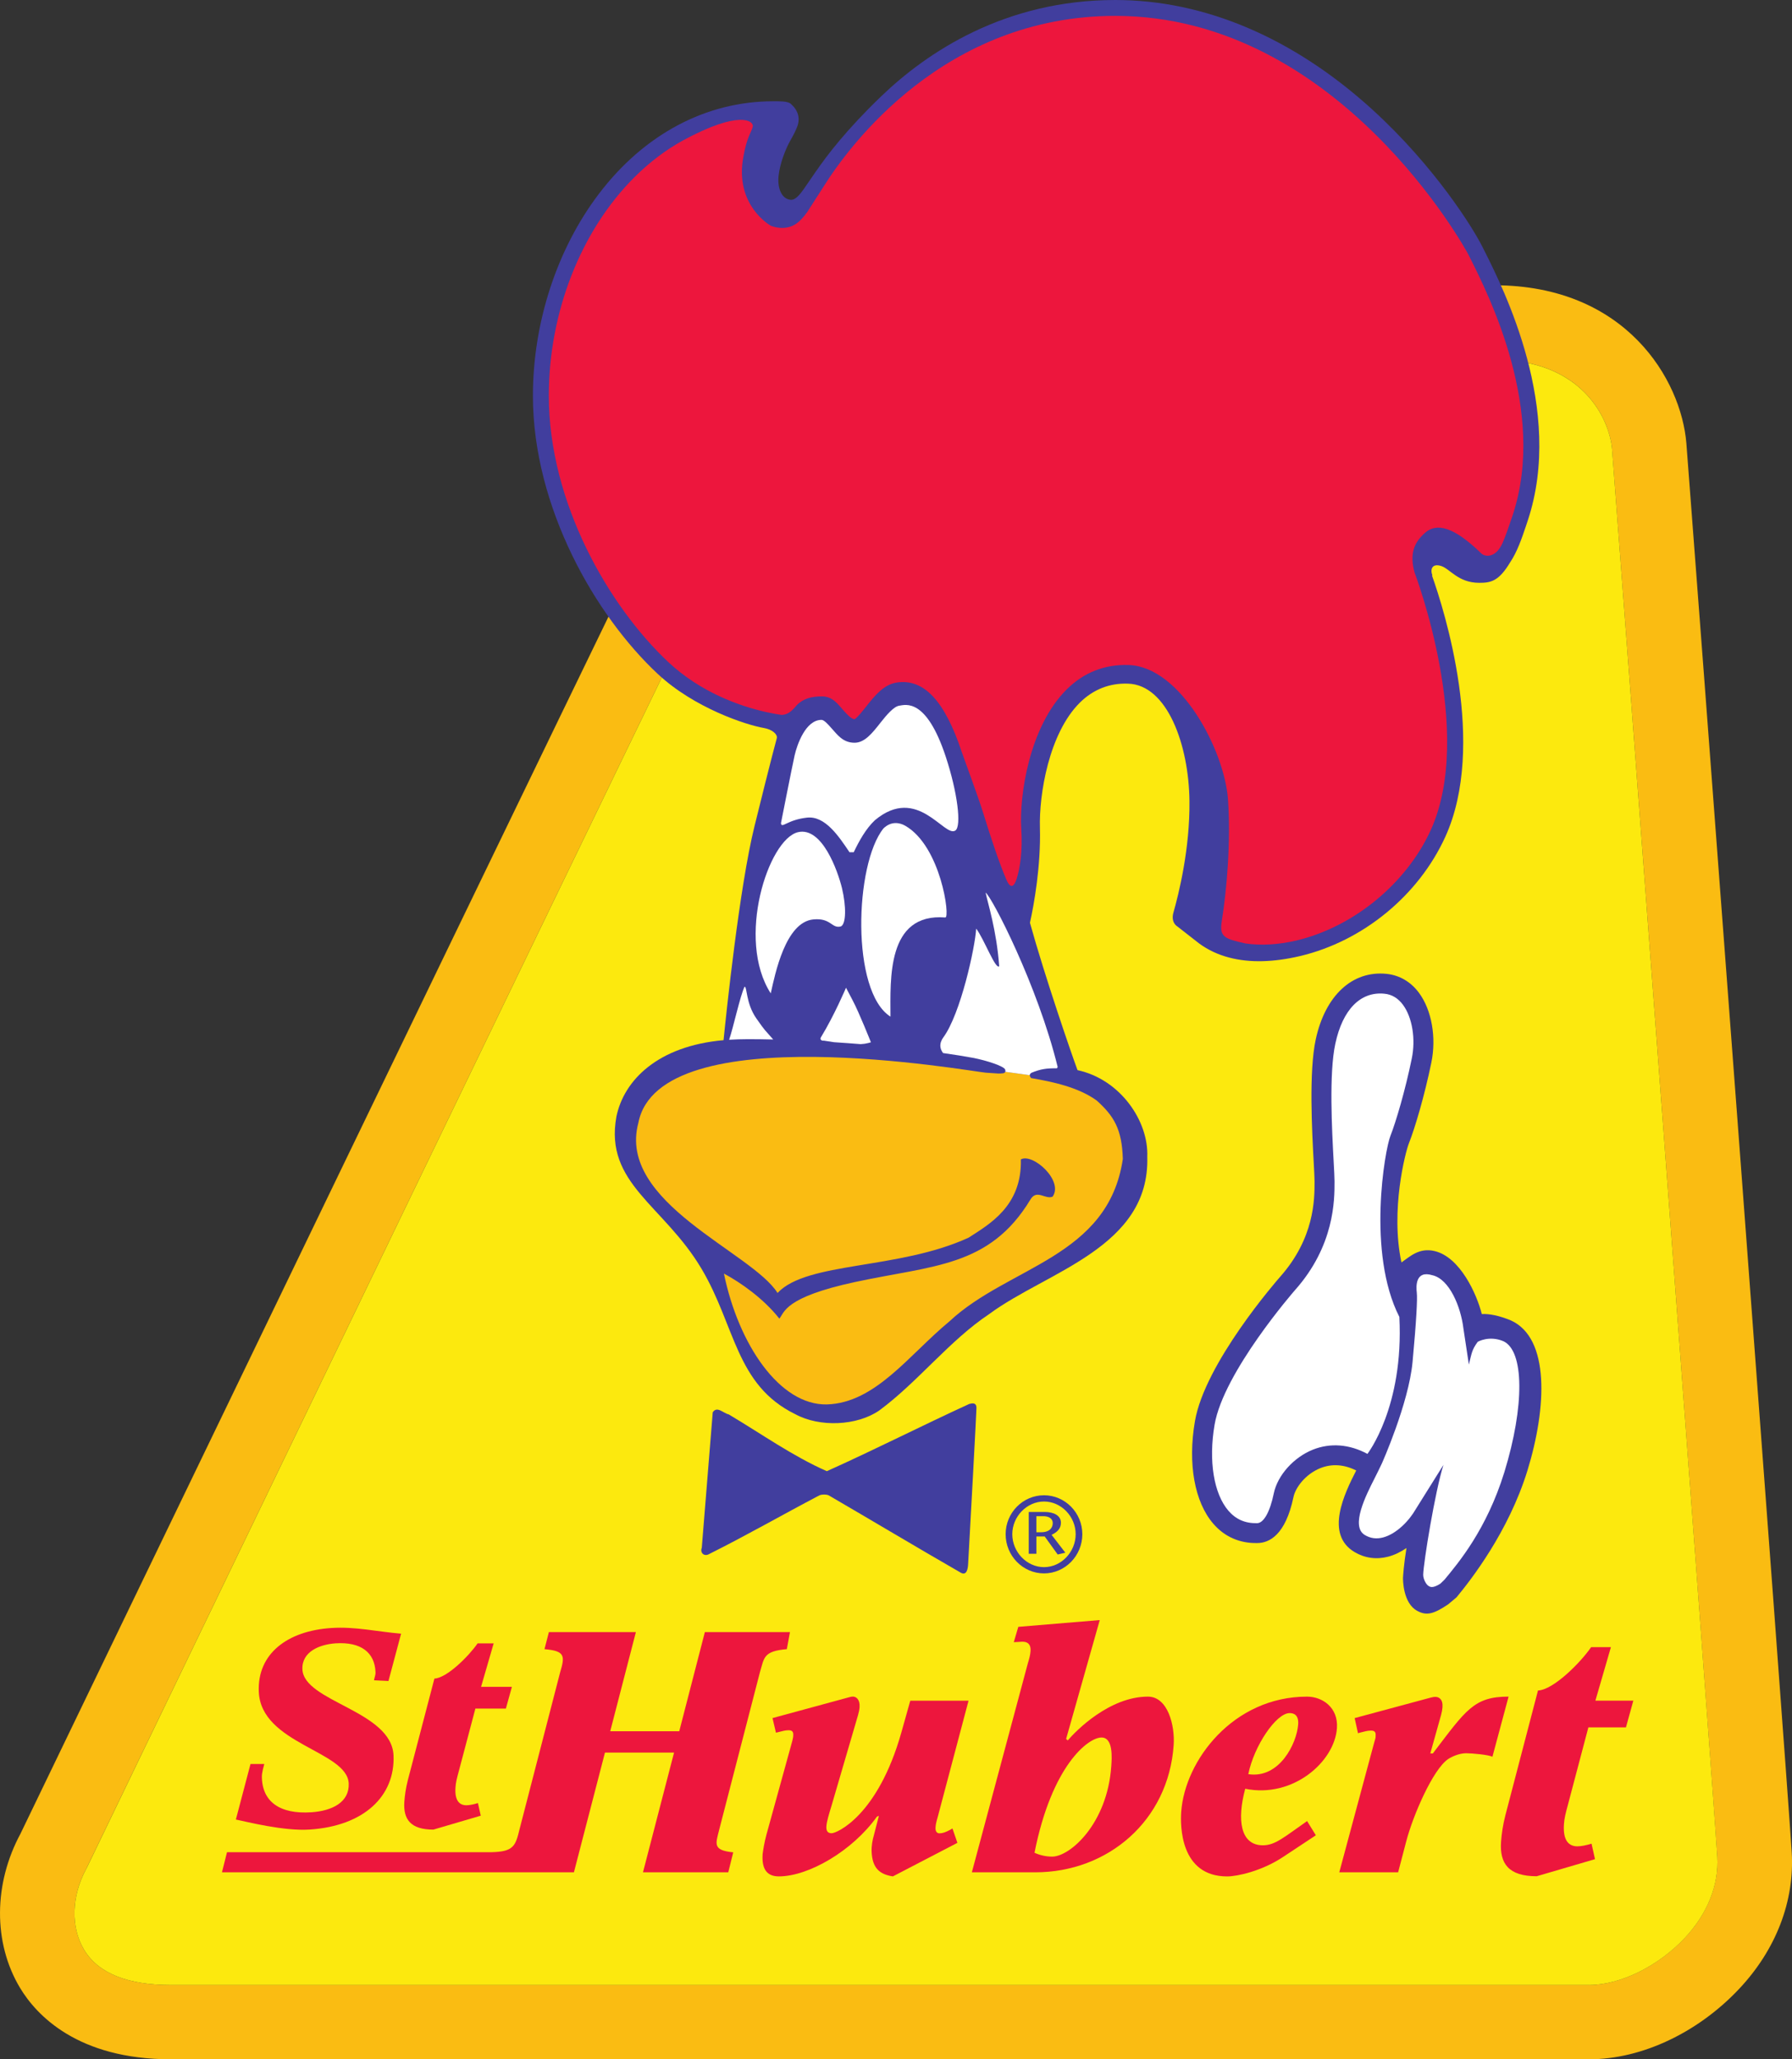 <?xml version="1.0" encoding="UTF-8" standalone="no"?>
<!-- Created with Inkscape (http://www.inkscape.org/) -->

<svg
   xmlns:dc="http://purl.org/dc/elements/1.1/"
   xmlns:cc="http://creativecommons.org/ns#"
   xmlns:rdf="http://www.w3.org/1999/02/22-rdf-syntax-ns#"
   xmlns:svg="http://www.w3.org/2000/svg"
   xmlns="http://www.w3.org/2000/svg"
   xmlns:sodipodi="http://sodipodi.sourceforge.net/DTD/sodipodi-0.dtd"
   xmlns:inkscape="http://www.inkscape.org/namespaces/inkscape"
   width="200"
   height="229.715"
   id="svg3593"
   version="1.1"
   inkscape:version="0.47 r22583"
   sodipodi:docname="Nouveau document 4">
  <rect width="100%" height="100%" fill="#333333" stroke="none"/>
  <defs
     id="defs3595">
    <inkscape:perspective
       sodipodi:type="inkscape:persp3d"
       inkscape:vp_x="0 : 526.18109 : 1"
       inkscape:vp_y="0 : 1000 : 0"
       inkscape:vp_z="744.09448 : 526.18109 : 1"
       inkscape:persp3d-origin="372.04724 : 350.78739 : 1"
       id="perspective3601" />
    <inkscape:perspective
       id="perspective3566"
       inkscape:persp3d-origin="0.5 : 0.33333333 : 1"
       inkscape:vp_z="1 : 0.5 : 1"
       inkscape:vp_y="0 : 1000 : 0"
       inkscape:vp_x="0 : 0.5 : 1"
       sodipodi:type="inkscape:persp3d" />
  </defs>
  <sodipodi:namedview
     id="base"
     pagecolor="#ffffff"
     bordercolor="#666666"
     borderopacity="1.0"
     inkscape:pageopacity="0.0"
     inkscape:pageshadow="2"
     inkscape:zoom="1.979899"
     inkscape:cx="83.867581"
     inkscape:cy="117.02911"
     inkscape:document-units="px"
     inkscape:current-layer="layer1"
     showgrid="false"
     inkscape:window-width="1280"
     inkscape:window-height="738"
     inkscape:window-x="-8"
     inkscape:window-y="-8"
     inkscape:window-maximized="1" />
  <g
     inkscape:label="Calque 1"
     inkscape:groupmode="layer"
     id="layer1"
     transform="translate(-291.132,-318.661)">
    <path
       d="m 414.566,350.483 -17.176,0 -0.172,0.014 c -0.852,0.066 -20.916,1.834 -29.089,18.296 -7.136,14.394 -74.102,153.154 -74.776,154.551 l 0.086,-0.172 c -3.043,5.61 -3.079,12.211 -0.079,17.222 1.827,3.049 6.436,7.979 16.839,7.979 14.153,0 156.847,0.007 158.285,0 5.95,0 12.207,-3.036 16.727,-7.833 4.14,-4.387 6.228,-9.819 5.887,-15.29 -0.601,-9.604 -11.16,-149.645 -11.755,-157.138 -0.575,-7.083 -6.746,-17.629 -21.448,-17.629 l -43.328,0 z m 43.328,8.296 c 9.772,0 12.875,6.545 13.152,10 0.598,7.486 11.143,147.392 11.741,156.983 0.198,3.162 -1.097,6.393 -3.644,9.095 -2.884,3.059 -7.073,5.226 -10.668,5.226 -1.457,0 -144.135,0 -158.278,0 -4.731,0 -8.081,-1.249 -9.693,-3.945 -1.497,-2.511 -1.401,-5.967 0.254,-9.022 l 0.05,-0.086 0.04,-0.092 c 0.674,-1.397 67.621,-140.114 74.743,-154.469 6.043,-12.197 22.135,-13.691 22.29,-13.704 l -0.334,0.014 60.346,0"
       style="fill:#fabc12;fill-opacity:1;fill-rule:nonzero;stroke:none"
       id="path3216" />
    <path
       d="M 375.592,372.472 C 368.469,386.827 301.522,525.547 300.852,526.941 l -0.043,0.089 -0.05,0.089 c -1.658,3.056 -1.754,6.515 -0.254,9.022 1.616,2.699 4.966,3.945 9.693,3.945 14.143,0 156.821,0 158.278,0 3.594,0 7.79,-2.167 10.671,-5.223 2.547,-2.706 3.842,-5.933 3.647,-9.095 -0.601,-9.591 -11.153,-149.5 -11.745,-156.986 -0.281,-3.456 -3.383,-9.997 -13.152,-9.997 l -60.138,0 c -1.51,0.162 -16.403,2.055 -22.168,13.687"
       style="fill:#fce90e;fill-opacity:1;fill-rule:nonzero;stroke:none"
       id="path3220" />
    <path
       d="m 320.357,516.782 c 0,2.884 2.035,4.268 5.521,4.037 2.336,-0.155 4.259,-1.123 4.173,-3.208 -0.152,-3.654 -9.796,-4.377 -10.037,-10.242 -0.175,-4.202 3.145,-6.783 8.107,-7.106 2.666,-0.175 5.174,0.42 7.777,0.634 l -1.411,5.279 -1.612,-0.079 c 0.053,-0.393 0.185,-0.542 0.165,-0.928 -0.092,-2.167 -1.612,-3.38 -4.457,-3.195 -1.794,0.125 -3.783,0.935 -3.7,2.897 0.149,3.634 9.967,4.612 10.169,9.617 0.182,4.523 -3.287,7.86 -9.359,8.259 -2.841,0.192 -6.961,-0.849 -8.236,-1.12 l 1.632,-6.191 1.54,0 c -0.271,0.928 -0.271,1.345 -0.271,1.345"
       style="fill:#ed163d;fill-opacity:1;fill-rule:nonzero;stroke:none"
       id="path3224" />
    <path
       d="m 437.989,523.386 -3.7,2.445 c -2.319,1.533 -5.051,2.144 -6.198,2.144 -5.286,0 -5.23,-5.739 -5.127,-7.195 0.4,-5.745 5.811,-12.861 14.038,-12.861 1.731,0 3.505,1.222 3.34,3.518 -0.258,3.753 -4.919,7.84 -10.235,6.759 -0.928,3.446 -0.562,6.307 1.976,6.307 1.381,0 2.392,-0.935 4.929,-2.702 l 0.978,1.586 z m -7.536,-6.819 c 3.482,0.532 5.415,-3.446 5.563,-5.55 0.079,-1.067 -0.496,-1.262 -0.948,-1.262 -1.516,0 -3.988,3.677 -4.615,6.812"
       style="fill:#ed163d;fill-opacity:1;fill-rule:nonzero;stroke:none"
       id="path3228" />
    <path
       d="m 397.433,522.626 -0.274,0.159 c -0.499,0.267 -0.842,0.383 -1.189,0.383 -0.235,0 -0.463,-0.188 -0.426,-0.654 0.017,-0.304 0.069,-0.568 0.248,-1.183 l 3.436,-12.96 -6.502,0 -1.001,3.561 c -2.633,9.303 -7.222,11.226 -7.77,11.226 -0.958,0 -0.605,-1.143 -0.024,-3.053 l 2.963,-10.123 c 0.089,-0.311 0.152,-0.615 0.172,-0.885 0.06,-0.879 -0.396,-1.183 -0.74,-1.183 -0.241,0 -0.38,0.076 -0.555,0.109 l -8.421,2.289 0.383,1.632 0.139,-0.035 c 0.628,-0.149 0.869,-0.241 1.279,-0.241 0.41,0 0.532,0.195 0.512,0.542 0.01,0.344 -0.165,0.839 -0.304,1.374 l -2.693,9.753 c -0.225,0.849 -0.344,1.576 -0.42,2.141 -0.125,1.804 0.581,2.494 1.814,2.494 3.314,0 8.22,-2.848 10.949,-6.674 l 0.211,-0.076 -0.545,2.114 c -0.175,0.575 -0.291,1.269 -0.264,1.877 0.076,1.804 0.852,2.527 2.372,2.759 l 7.202,-3.743"
       style="fill:#ed163d;fill-opacity:1;fill-rule:nonzero;stroke:none"
       id="path3232" />
    <path
       d="m 419.254,507.918 c -4.288,0 -8.045,3.806 -8.946,4.883 l -0.192,-0.159 3.756,-13.264 -9.092,0.757 -0.502,1.711 0.76,-0.043 c 0.387,-0.036 1.183,-0.036 1.11,1.034 -0.031,0.423 -0.119,0.77 -0.307,1.384 l -6.244,23.295 7.08,0 c 8.088,0 14.85,-5.742 15.442,-14.166 0.159,-2.22 -0.654,-5.431 -2.864,-5.431 z m -4.097,7.774 c -0.446,6.399 -4.592,10.073 -6.598,10.073 -0.69,0 -1.374,-0.159 -1.969,-0.429 1.919,-9.683 5.963,-12.858 7.48,-12.858 1.315,0 1.156,2.26 1.087,3.215"
       style="fill:#ed163d;fill-opacity:1;fill-rule:nonzero;stroke:none"
       id="path3236" />
    <path
       d="m 348.264,506.825 -3.442,0 1.407,-4.847 -1.794,0 c -0.948,1.381 -3.413,3.865 -4.82,3.928 l -2.96,11.309 c -0.231,0.902 -0.344,1.711 -0.396,2.425 -0.135,1.959 0.687,3.112 3.241,3.112 l 5.289,-1.553 -0.317,-1.407 c -0.466,0.145 -0.945,0.245 -1.288,0.245 -0.73,0 -1.325,-0.466 -1.216,-1.989 0.036,-0.558 0.145,-0.988 0.373,-1.827 l 1.847,-6.968 3.403,0"
       style="fill:#ed163d;fill-opacity:1;fill-rule:nonzero;stroke:none"
       id="path3240" />
    <path
       d="m 451.046,514.258 -0.284,0 1.199,-4.275 c 0.089,-0.311 0.142,-0.615 0.162,-0.885 0.066,-0.879 -0.393,-1.179 -0.846,-1.15 -0.142,0 -0.281,0.043 -0.456,0.076 l -8.5,2.289 0.373,1.692 0.155,-0.053 c 0.631,-0.155 0.885,-0.245 1.298,-0.245 0.413,0 0.542,0.188 0.515,0.532 0.014,0.34 -0.043,0.34 -0.182,0.882 l -3.875,14.394 6.568,0 0.902,-3.442 c 0.747,-2.874 2.977,-8.041 4.681,-9.191 0.472,-0.304 1.259,-0.648 2.019,-0.648 0.618,0 2.524,0.168 2.921,0.396 l 1.804,-6.713 c -3.898,0 -4.771,1.52 -8.454,6.34 z m 17.358,-2.911 4.196,0 0.823,-2.98 -4.235,0 1.734,-5.97 -2.207,0 c -1.17,1.705 -4.196,4.767 -5.933,4.837 l -3.637,13.912 c -0.284,1.107 -0.426,2.101 -0.486,2.983 -0.165,2.408 0.839,3.826 3.978,3.826 l 6.508,-1.906 -0.387,-1.728 c -0.572,0.178 -1.16,0.297 -1.582,0.297 -0.899,0 -1.625,-0.575 -1.5,-2.448 0.046,-0.691 0.182,-1.216 0.463,-2.253 l 2.266,-8.57"
       style="fill:#ed163d;fill-opacity:1;fill-rule:nonzero;stroke:none"
       id="path3244" />
    <path
       d="m 355.185,527.516 3.466,-13.357 7.711,0 -3.469,13.357 9.518,0 0.555,-2.227 c -2.362,-0.235 -1.946,-0.961 -1.553,-2.58 l 4.529,-17.5 c 0.492,-1.645 0.377,-2.362 3.006,-2.587 l 0.35,-1.903 -9.498,0 -2.858,11.061 -7.704,0 2.864,-11.061 -9.71,0 -0.492,1.906 c 2.329,0.195 2.286,0.763 1.744,2.597 l -4.526,17.487 c -0.449,1.873 -0.674,2.501 -3.109,2.564 l -29.542,0 -0.562,2.243"
       style="fill:#ed163d;fill-opacity:1;fill-rule:nonzero;stroke:none"
       id="path3248" />
    <path
       d="m 406.799,489.583 0.505,0 c 1.094,0 1.321,-0.615 1.321,-1.011 0,-0.565 -0.499,-0.783 -1.067,-0.783 l -0.76,0 0,1.794 z m -0.852,-2.263 1.781,0 c 1.011,0 1.81,0.396 1.81,1.203 0,0.677 -0.449,1.07 -1.041,1.348 l 1.533,1.992 -0.852,0.202 -1.45,-2.012 -0.928,0 0,1.929 -0.852,0 0,-4.658 0,-0.003 z m -2.58,2.481 c 0,-2.389 1.919,-4.344 4.285,-4.344 2.352,0 4.275,1.956 4.275,4.344 0,2.405 -1.923,4.371 -4.275,4.371 -2.365,0 -4.285,-1.966 -4.285,-4.371 z m 7.817,0 c 0,-1.962 -1.602,-3.647 -3.532,-3.647 -1.929,0 -3.542,1.685 -3.542,3.647 0,1.976 1.612,3.674 3.542,3.674 1.929,0 3.532,-1.698 3.532,-3.674"
       style="fill:#413e9e;fill-opacity:1;fill-rule:nonzero;stroke:none"
       id="path3252" />
    <path
       d="m 370.679,476.202 c 0.486,-0.743 1.189,0.116 1.777,0.231 3.594,2.131 7.146,4.662 10.955,6.337 5.332,-2.389 10.572,-5.061 15.904,-7.503 0.786,-0.215 0.823,0.211 0.786,0.631 0,0 0.028,0.103 -0.915,17.173 -0.021,0.489 -0.125,1.493 -0.915,0.971 -4.8,-2.762 -9.812,-5.758 -14.659,-8.58 -0.294,-0.116 -0.704,-0.116 -1.014,-0.003 -4.12,2.161 -8.19,4.496 -12.306,6.548 -0.562,0.337 -1.06,-0.129 -0.836,-0.691"
       style="fill:#413e9e;fill-opacity:1;fill-rule:nonzero;stroke:none"
       id="path3256" />
    <path
       d="m 456.754,346.538 -0.182,-0.357 c -1.054,-2.111 -5.332,-8.976 -12.293,-15.313 -8.785,-7.985 -18.699,-12.207 -28.673,-12.207 -12.356,0 -21.035,5.848 -26.142,10.757 -3.875,3.727 -6.026,6.555 -7.334,8.458 l -1.292,1.873 c -0.839,1.199 -1.259,1.328 -1.801,1.12 -0.657,-0.245 -1.166,-1.173 -1.004,-2.643 0.145,-1.308 0.74,-2.897 1.335,-3.941 0.317,-0.558 0.588,-1.08 0.763,-1.559 0.324,-0.938 0.053,-1.797 -0.763,-2.501 -0.35,-0.297 -1.335,-0.267 -1.943,-0.267 -7.486,0 -14.404,3.674 -19.462,10.337 -4.675,6.155 -7.354,14.361 -7.354,22.515 0,12.458 6.997,24.56 13.938,31.032 4.093,3.822 9.914,5.699 11.837,6.026 0.945,0.159 1.546,0.714 1.444,1.136 0,0 -0.608,2.2 -2.484,9.799 -1.688,6.802 -3.168,20.998 -3.459,23.889 -7.328,0.644 -11.11,4.453 -11.956,8.517 -1.364,7.49 5.276,9.865 9.505,16.994 3.789,6.386 3.803,12.954 10.453,16.208 2.726,1.483 6.882,1.308 9.376,-0.413 4.334,-3.198 7.836,-7.81 12.293,-10.77 6.406,-4.734 17.919,-7.404 17.619,-17.52 0.168,-4.001 -3.023,-8.649 -7.784,-9.673 -0.691,-1.847 -3.687,-10.575 -5.309,-16.439 0.453,-2.038 1.226,-6.346 1.113,-10.575 -0.109,-3.743 1.004,-10.559 4.46,-13.985 1.493,-1.47 3.3,-2.187 5.369,-2.114 4.397,0.125 6.796,6.872 6.859,13.096 0.063,5.299 -1.196,10.364 -1.787,12.432 -0.324,1.143 0.433,1.553 0.433,1.553 l 2.441,1.906 c 1.004,0.73 2.114,1.245 3.327,1.563 2.365,0.628 5.068,0.512 7.939,-0.165 7.014,-1.662 13.218,-6.756 16.201,-13.297 4.662,-10.242 -0.103,-25.264 -1.487,-29.155 l 0.05,0.003 c -0.274,-0.714 -0.028,-1.364 0.955,-1.067 0.991,0.294 1.896,1.883 4.265,1.883 1.265,0 2.171,-0.139 3.459,-2.293 0.776,-1.15 1.292,-2.653 1.761,-4.047 l 0.221,-0.667 c 4.057,-12.33 -2.693,-25.726 -4.906,-30.127"
       style="fill:#413e9e;fill-opacity:1;fill-rule:nonzero;stroke:none"
       id="path3260" />
    <path
       d="m 403.422,416.716 c -0.776,-1.814 -1.612,-4.321 -2.567,-7.394 -0.519,-1.685 -1.437,-4.107 -2.379,-6.763 -1.883,-5.672 -4.206,-8.22 -7.252,-7.764 -1.414,0.211 -2.408,1.394 -3.376,2.623 -0.423,0.529 -1.037,1.315 -1.341,1.473 -0.377,-0.036 -0.79,-0.489 -1.226,-0.971 -0.628,-0.7 -1.209,-1.576 -2.408,-1.576 -1.153,0 -2.085,0.225 -2.828,0.994 -0.109,0.116 -0.211,0.235 -0.314,0.357 -0.324,0.344 -0.737,0.687 -1.335,0.714 0,0.003 0,0.003 0,0.003 0,0 -0.007,0 -0.014,0 -0.4,-0.056 -0.948,-0.145 -1.616,-0.294 l -0.357,-0.079 c -2.732,-0.638 -7.034,-2.118 -10.658,-5.494 -6.65,-6.211 -13.367,-17.81 -13.367,-29.74 0,-9.297 3.571,-18.408 9.554,-24.375 1.682,-1.675 3.499,-3.049 5.425,-4.107 6.32,-3.423 7.922,-2.174 7.78,-1.533 -0.152,0.644 -0.648,1.113 -1.041,3.33 -1.044,5.478 3.076,7.734 3.076,7.734 0.403,0.155 0.839,0.238 1.285,0.231 1.209,-0.017 1.956,-0.648 2.765,-1.774 l 1.814,-2.825 c 2.818,-4.5 13.443,-19.053 32.558,-19.053 24.946,0 39.235,26.275 39.37,26.545 l 0.182,0.357 c 2.138,4.239 8.639,17.14 4.817,28.759 0.003,-0.01 -0.228,0.671 -0.228,0.671 -0.281,0.826 -0.575,1.695 -0.912,2.461 -0.786,1.758 -1.979,1.536 -2.352,1.189 -3.119,-3.036 -5.022,-3.456 -6.303,-2.316 -1.269,1.117 -1.718,2.375 -1.173,4.41 0.069,0.175 6.786,17.837 1.807,28.762 -2.722,5.957 -8.606,10.79 -14.996,12.306 -2.012,0.469 -3.941,0.575 -5.679,0.327 -2.375,-0.535 -2.93,-0.724 -2.636,-2.537 0.545,-3.406 1.014,-8.752 0.691,-13.502 -0.393,-5.537 -5.316,-14.854 -11.101,-15.022 -2.666,-0.086 -4.985,0.826 -6.898,2.716 -4.235,4.196 -5.302,11.989 -5.078,15.514 0.159,2.544 -0.125,4.351 -0.505,5.596 -0.529,1.635 -1.044,0.37 -1.186,0.043"
       style="fill:#ed163d;fill-opacity:1;fill-rule:nonzero;stroke:none"
       id="path3264" />
    <path
       d="m 453.692,496.841 c 1.596,-1.929 5.798,-7.298 7.912,-14.137 2.18,-7.086 2.491,-14.787 -1.84,-16.747 -1.275,-0.535 -2.425,-0.763 -3.254,-0.714 -0.555,-2.227 -2.422,-6.35 -5.256,-7.024 -1.754,-0.423 -2.802,0.648 -3.71,1.265 -1.252,-5.834 0.446,-12.339 0.842,-13.317 0.657,-1.649 1.728,-5.256 2.494,-8.97 0.578,-2.808 0.043,-5.854 -1.368,-7.77 -0.918,-1.249 -2.19,-1.989 -3.644,-2.134 -3.816,-0.383 -6.835,2.422 -7.893,7.328 -0.77,3.594 -0.416,10.152 -0.225,13.671 0.053,0.978 0.096,1.748 0.096,2.121 l 0,0.125 c 0,1.867 0.007,6.228 -3.855,10.565 -0.347,0.393 -8.405,9.634 -9.498,16.109 -0.809,4.731 -0.04,9.003 2.055,11.421 1.252,1.454 2.944,2.194 4.896,2.154 1.345,0 3.158,-0.885 4.047,-5.121 0.221,-1.074 1.351,-2.574 3,-3.234 1.279,-0.512 2.65,-0.423 4.004,0.261 -1.292,2.534 -3.551,7.11 -0.175,9.105 1.143,0.677 2.438,0.849 3.743,0.509 0.73,-0.192 1.414,-0.535 2.042,-0.965 -0.297,1.824 -0.38,3.148 -0.38,3.244 l -0.007,0.021 0,0.021 c -0.007,0.254 -0.007,2.858 1.582,3.72 1.054,0.578 1.85,0.35 3.446,-0.714"
       style="fill:#413e9e;fill-opacity:1;fill-rule:nonzero;stroke:none"
       id="path3268" />
    <path
       d="m 406.055,438.596 c 0.007,0.103 0.082,0.221 0.152,0.324 2.435,0.413 5.312,1.034 7.334,2.511 1.9,1.715 2.811,3.165 2.907,6.515 -1.629,11.001 -12.766,11.953 -19.35,18.111 -4.516,3.727 -8.256,9.115 -13.697,9.267 -5.24,0.099 -9.842,-6.664 -11.474,-14.596 1.83,0.978 4.401,2.759 6.185,5.025 0.588,-0.677 0.492,-2.362 8.421,-4.077 8.692,-1.877 15.022,-1.649 19.584,-9.178 0.714,-1.242 1.662,0 2.494,-0.35 1.252,-1.784 -2.21,-4.89 -3.542,-4.156 0.129,5.236 -3.565,7.255 -5.838,8.732 -7.866,3.604 -18.032,2.643 -21.319,6.168 -2.841,-4.559 -17.929,-10.063 -15.537,-18.963 2.303,-12.062 37.226,-5.722 38.782,-5.61 1.738,0.122 1.378,0.103 1.843,0.073 0.172,-0.01 0.291,-0.056 0.327,-0.178"
       style="fill:#fabc12;fill-opacity:1;fill-rule:nonzero;stroke:none"
       id="path3276" />
    <path
       d="m 381.909,421.222 c -3.115,0.297 -4.268,6.069 -4.757,8.249 -3.892,-6.039 -0.271,-17.189 3.036,-17.979 2.686,-0.641 4.437,4.285 4.919,6.261 0.472,1.979 0.472,3.971 -0.125,4.249 -1.034,0.281 -1.08,-0.971 -3.072,-0.78"
       style="fill:#ffffff;fill-opacity:1;fill-rule:nonzero;stroke:none"
       id="path3280" />
    <path
       d="m 396.637,421.004 c -6.571,-0.519 -6.122,6.918 -6.122,11.061 -4.417,-2.778 -4.011,-16.984 -0.78,-20.998 0.839,-0.806 1.767,-0.674 2.428,-0.294 3.984,2.28 5.038,10.275 4.473,10.232"
       style="fill:#ffffff;fill-opacity:1;fill-rule:nonzero;stroke:none"
       id="path3284" />
    <path
       d="m 379.814,402.936 c 0.281,-1.222 1.232,-3.974 3.006,-3.974 0.277,0 0.704,0.472 1.074,0.889 0.674,0.74 1.292,1.662 2.61,1.662 1.133,0 1.966,-1.051 2.924,-2.27 0.661,-0.839 1.454,-1.767 2.055,-1.86 0.733,-0.112 3.033,-0.869 5.197,5.672 1.331,4.031 1.777,7.77 1.08,8.249 -1.236,0.833 -4.216,-5.137 -8.989,-1.143 -1.008,0.948 -1.764,2.326 -2.359,3.568 -0.172,0 -0.297,0 -0.469,0 -1.193,-1.774 -2.719,-4.083 -4.741,-3.862 -2.223,0.245 -2.825,1.259 -2.911,0.628 0,0 1.199,-6.082 1.523,-7.559"
       style="fill:#ffffff;fill-opacity:1;fill-rule:nonzero;stroke:none"
       id="path3288" />
    <path
       d="m 401.133,418.225 c 0.231,1.163 1.219,4.166 1.516,8.213 -0.403,0.446 -1.688,-3.043 -2.57,-4.192 -0.112,2.071 -1.738,9.521 -3.664,12.135 -0.063,0.082 -0.103,0.159 -0.152,0.241 -0.01,0.021 -0.028,0.046 -0.031,0.066 -0.024,0.06 -0.056,0.112 -0.066,0.162 -0.014,0.031 -0.021,0.053 -0.035,0.079 -0.01,0.053 -0.021,0.109 -0.031,0.155 -0.003,0.028 -0.003,0.046 -0.01,0.069 -0.007,0.066 -0.014,0.132 -0.007,0.192 0,0.007 0,0.014 0,0.021 0,0.069 0.014,0.139 0.031,0.205 0,0.01 0.007,0.024 0.007,0.04 0.017,0.053 0.04,0.103 0.053,0.155 0.007,0.01 0.014,0.028 0.021,0.04 0.028,0.05 0.04,0.096 0.073,0.139 0.003,0.01 0.01,0.024 0.014,0.036 0.04,0.05 0.076,0.103 0.109,0.149 1.249,0.178 2.349,0.35 3.267,0.522 1.649,0.307 3.466,0.945 3.634,1.279 0.063,0.106 0.056,0.218 0.04,0.288 l 1.883,0.261 0.839,0.119 c 0.007,-0.082 0.066,-0.188 0.198,-0.271 1.021,-0.416 1.642,-0.509 2.838,-0.499 0.031,-0.046 0.06,-0.089 0.086,-0.139 -2.217,-9.062 -7.344,-18.98 -8.045,-19.462"
       style="fill:#ffffff;fill-opacity:1;fill-rule:nonzero;stroke:none"
       id="path3292" />
    <path
       d="m 384.218,434.919 c -0.439,-0.066 -0.839,-0.129 -1.166,-0.178 l -0.056,0.014 c -0.235,-0.021 -0.367,-0.178 -0.245,-0.38 1.516,-2.484 2.802,-5.534 2.802,-5.534 0,0 0.562,1.077 0.747,1.421 0,0.01 0.007,0.014 0.007,0.017 0.694,1.295 2.025,4.648 2.025,4.648 l -0.291,0.082 c -0.248,0.066 -0.535,0.109 -0.852,0.125 -0.978,-0.079 -1.962,-0.149 -2.97,-0.215"
       style="fill:#ffffff;fill-opacity:1;fill-rule:nonzero;stroke:none"
       id="path3296" />
    <path
       d="m 374.227,428.731 c 0.297,-0.073 0.129,1.827 1.312,3.525 1.09,1.556 0.876,1.189 1.89,2.359 -0.948,-0.024 -1.893,-0.036 -2.821,-0.036 -0.73,0 -1.424,0.024 -2.098,0.066 0.459,-1.341 1.236,-4.926 1.718,-5.914"
       style="fill:#ffffff;fill-opacity:1;fill-rule:nonzero;stroke:none"
       id="path3300" />
    <path
       d="m 451.016,460.916 c 1.893,0.449 3.145,3.515 3.439,5.9 l 0.614,4.064 c 0.317,-1.265 0.317,-1.629 0.991,-2.544 0.003,0 1.262,-0.733 2.848,-0.069 2.342,1.06 2.395,7.222 0.116,14.629 -1.989,6.416 -5.15,10.126 -6.664,11.963 l -0.469,0.456 c -0.925,0.595 -1.189,0.33 -1.322,0.258 -0.235,-0.129 -0.598,-0.724 -0.598,-1.249 0.031,-1.361 1.328,-9.323 2.26,-12.257 l -3.096,4.949 c -0.73,1.279 -2.141,2.752 -3.647,3.148 -0.737,0.192 -1.397,0.103 -2.029,-0.271 -1.632,-0.965 0.122,-4.434 1.07,-6.294 0.159,-0.307 0.304,-0.598 0.423,-0.849 l 0.41,-0.852 c 0,0 2.977,-6.65 3.419,-11.292 0.433,-4.648 0.552,-7.07 0.476,-7.737 -0.079,-0.681 -0.188,-2.554 1.758,-1.952"
       style="fill:#ffffff;fill-opacity:1;fill-rule:nonzero;stroke:none"
       id="path3304" />
    <path
       d="m 443.744,480.841 c -1.995,-1.077 -4.126,-1.252 -6.085,-0.472 -2.147,0.859 -3.935,2.858 -4.358,4.856 -0.43,2.098 -1.137,3.347 -1.877,3.347 -1.321,0.028 -2.356,-0.426 -3.188,-1.384 -1.639,-1.9 -2.237,-5.573 -1.549,-9.594 0.994,-5.864 8.89,-14.926 8.97,-15.015 4.43,-4.965 4.42,-10.103 4.417,-12.039 l 0,-0.125 c 0,-0.429 -0.043,-1.186 -0.099,-2.237 -0.185,-3.419 -0.529,-9.776 0.188,-13.086 0.813,-3.816 2.808,-5.851 5.478,-5.583 0.833,0.079 1.53,0.502 2.078,1.246 1.034,1.401 1.431,3.812 0.975,5.993 -0.727,3.555 -1.774,7.08 -2.375,8.603 -0.631,1.543 -2.646,13.079 0.991,20.212 0.519,10.047 -3.565,15.28 -3.565,15.28"
       style="fill:#ffffff;fill-opacity:1;fill-rule:nonzero;stroke:none"
       id="path3308" />
  </g>
</svg>
